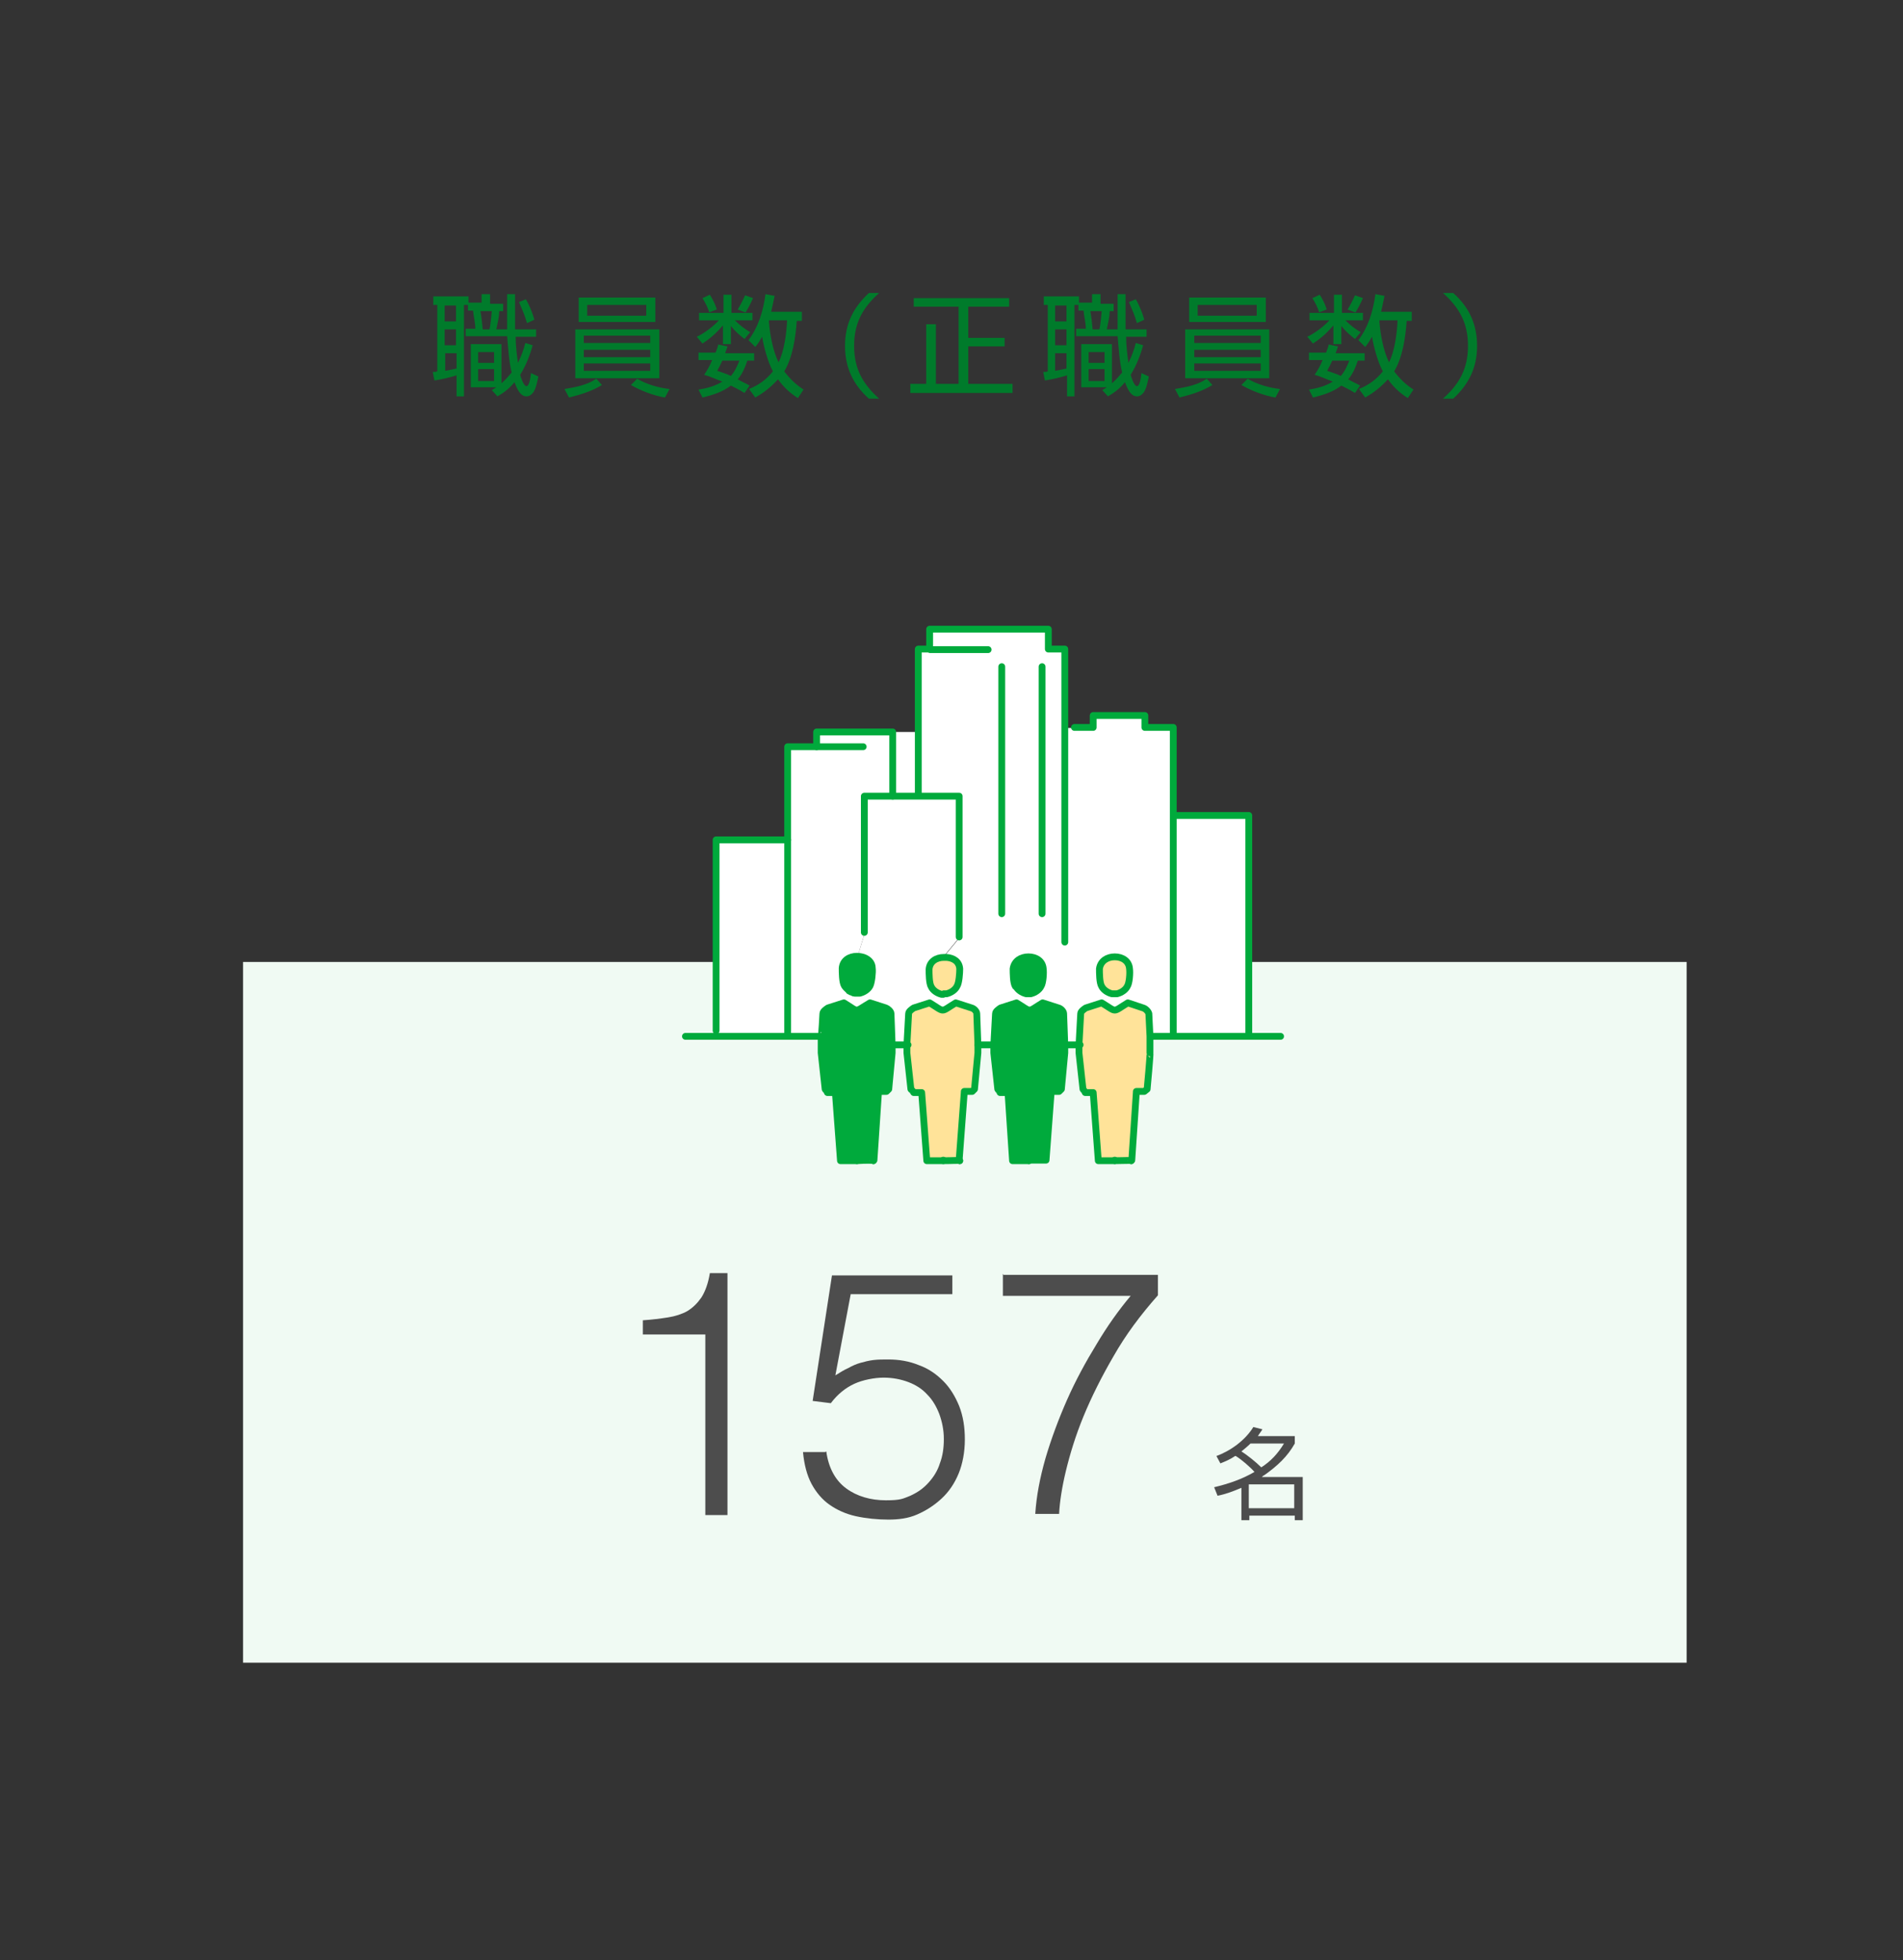 <?xml version="1.0" encoding="UTF-8"?>
<svg id="_レイヤー_2" xmlns="http://www.w3.org/2000/svg" version="1.1" viewBox="0 0 335.1 345.2">
  <rect x="0" y="0" width="335.1" height="345.2" fill="#333333" stroke="none"/>
  <!-- Generator: Adobe Illustrator 29.0.0, SVG Export Plug-In . SVG Version: 2.1.0 Build 186)  -->
  <defs>
    <style>
      .st0, .st1 {
        fill: none;
      }

      .st2 {
        fill: #00aa3c;
      }

      .st1 {
        stroke: #00aa3c;
        stroke-linecap: round;
        stroke-linejoin: round;
        stroke-width: 1.2px;
      }

      .st3 {
        fill: #4d4d4d;
      }

      .st4 {
        fill: #fff;
      }

      .st5 {
        fill: #007b2b;
      }

      .st6 {
        fill: #ffe399;
      }

      .st7 {
        fill: #f0faf3;
      }
    </style>
  </defs>
  <g id="_レイヤー_1-2">
    <rect class="st0" width="335.1" height="345.2"/>
  </g>
  <g>
    <rect class="st7" x="42.8" y="169.4" width="254.2" height="123.4"/>
    <g>
      <path class="st5" d="M84.8,53.5v-1.7h1.5v1.7h2.3v1.3h-.7c0,1.1-.3,2.1-.5,3.2h1.9c0-2.1,0-4.2,0-6.2h1.4v1.2c0,1.7,0,3.4,0,5h3.7v1.3h-3.6c0,1.5.2,3.1.4,4.6.6-1.2,1-2.3,1.3-3.5l1.3.4c-.5,1.8-1.2,3.6-2.2,5.2.1.4.6,2,1.1,2s.7-1.4.8-2.3l1.3.6c-.2.9-.4,2.1-.9,2.8-.3.4-.7.7-1.2.7-1.1,0-1.7-1.4-2.1-2.5-.9,1.1-1.8,1.8-3,2.5l-1-1.1c.3-.2.5-.3.8-.5h-4.5v-7.6h5.4v6.9c.7-.6,1.2-1.2,1.8-1.9-.5-2.1-.6-4.2-.8-6.4h-7.3v-1.3h1.7c0-1.1-.3-2.1-.4-3.2h-.9v-1h-.7v16.1h-1.3v-3.7c-1.3.4-2.6.7-3.9.9l-.3-1.5c.3,0,.5,0,.8-.1v-11.7h-.7v-1.5h6.2v1.1h2.4ZM78.3,53.8v2.8h2v-2.8h-2ZM78.3,58v2.8h2v-2.8h-2ZM80.4,62.2h-2v3.1c.7-.1,1.4-.3,2-.4v-2.7ZM84.2,62v1.9h2.8v-1.9h-2.8ZM84.2,65v2.1h2.8v-2.1h-2.8ZM84.6,54.8c.2,1.1.3,2.1.4,3.2h1.2c.2-.9.3-2.3.4-3.2h-2ZM94.1,56.3l-1.3.6c-.5-1.7-.7-2-1.4-3.7l1.2-.5c.6,1,1.2,2.5,1.5,3.6Z"/>
      <path class="st5" d="M105,66.7l1,1.1c-1.8,1.1-3.8,1.7-5.8,2.2l-.8-1.5c1.9-.3,4-.7,5.6-1.8ZM116.1,58v8.6h-14.8v-8.6h14.8ZM101.9,52.4h13.5v4.3h-13.5v-4.3ZM102.8,60.4h11.7v-1.3h-11.7v1.3ZM102.8,62.9h11.7v-1.3h-11.7v1.3ZM102.8,65.3h11.7v-1.3h-11.7v1.3ZM113.8,55.6v-1.9h-10.4v1.9h10.4ZM112.2,66.7c1.7,1,3.8,1.6,5.7,1.8l-.8,1.5c-1.9-.3-4.3-1.2-6-2.2l1.1-1.1Z"/>
      <path class="st5" d="M123.1,56.4v-1.3h4.3v-3.2h1.4v3.2h3.7v1.3h-3.1c.9.9,1.7,1.5,2.7,2.1l-1,1.2c-1-.8-1.6-1.3-2.4-2.3v3.2h-1.4v-3.3c-1.1,1.3-2.1,2.2-3.6,3.2l-1-1.2c1.3-.6,2.9-1.8,3.9-2.9h-3.6ZM126.6,60.7l1.5.3c-.1.4-.3.8-.4,1.2h5.1v1.3h-1.2c-.4,1.2-.9,2.4-1.7,3.3.7.4,1.4.7,2.1,1.1l-.9,1.3c-.8-.5-1.6-.9-2.4-1.3-1.4,1.1-3.3,1.7-5,2.1l-.7-1.4c1.4-.2,2.9-.6,4.2-1.4-1.1-.4-2.1-.9-3.2-1.2.6-.9,1-1.6,1.4-2.6h-2.4v-1.3h3c.2-.5.4-1,.5-1.5ZM126.2,54.5l-1.3.5c-.3-.9-.7-1.7-1.2-2.5l1.3-.6c.5.8.9,1.6,1.2,2.5ZM130.1,63.5h-2.9c-.3.7-.6,1.2-.9,1.8.8.3,1.6.5,2.4.9.7-.8,1.1-1.7,1.5-2.7ZM131.2,55l-1.3-.5c.5-.8.9-1.6,1.3-2.5l1.4.5c-.4.9-.8,1.7-1.3,2.5ZM141.2,54.9v1.6h-.9c-.2,2.9-.7,6.4-2.2,8.9,1,1.3,2,2.3,3.4,3.2l-1,1.5c-1.4-.9-2.5-1.9-3.5-3.3-1.2,1.3-2.4,2.3-4,3.2l-1.1-1.5c1.7-.7,3-1.6,4.2-3.1-.9-1.7-1.6-4.3-1.9-6.1-.4.7-.7,1.2-1.2,1.8l-1.2-1.2c1.8-2.4,2.6-5.2,3-8.1l1.6.3c-.2,1-.4,1.9-.6,2.8h5.2ZM135.4,56.7c.2,2.3.7,5.1,1.7,7.1,1-2,1.4-5.1,1.5-7.4h-3.2c0,0,0,.2,0,.3Z"/>
      <path class="st5" d="M154.8,51.6c-2.9,2.6-4.4,5.3-4.4,9.3s1.5,6.7,4.4,9.3h-1.8c-2.8-2.5-4.2-5.5-4.2-9.3s1.4-6.7,4.2-9.3h1.8Z"/>
      <path class="st5" d="M177.7,52.5v1.5h-7.2v5.5h6.4v1.5h-6.4v6.6h7.8v1.6h-18v-1.6h2.8v-10.5h1.7v10.5h4v-13.6h-7.9v-1.5h16.8Z"/>
      <path class="st5" d="M192.3,53.5v-1.7h1.5v1.7h2.3v1.3h-.7c0,1.1-.3,2.1-.5,3.2h1.9c0-2.1,0-4.2,0-6.2h1.4v1.2c0,1.7,0,3.4,0,5h3.7v1.3h-3.6c0,1.5.2,3.1.4,4.6.6-1.2,1-2.3,1.3-3.5l1.3.4c-.5,1.8-1.2,3.6-2.2,5.2.1.4.6,2,1.1,2s.7-1.4.8-2.3l1.3.6c-.2.9-.4,2.1-.9,2.8-.3.4-.7.7-1.2.7-1.1,0-1.7-1.4-2.1-2.5-.9,1.1-1.8,1.8-3,2.5l-1-1.1c.3-.2.5-.3.8-.5h-4.5v-7.6h5.4v6.9c.7-.6,1.2-1.2,1.8-1.9-.5-2.1-.6-4.2-.8-6.4h-7.3v-1.3h1.7c0-1.1-.3-2.1-.4-3.2h-.9v-1h-.7v16.1h-1.3v-3.7c-1.3.4-2.6.7-3.9.9l-.3-1.5c.3,0,.5,0,.8-.1v-11.7h-.7v-1.5h6.2v1.1h2.4ZM185.8,53.8v2.8h2v-2.8h-2ZM185.8,58v2.8h2v-2.8h-2ZM187.8,62.2h-2v3.1c.7-.1,1.4-.3,2-.4v-2.7ZM191.7,62v1.9h2.8v-1.9h-2.8ZM191.7,65v2.1h2.8v-2.1h-2.8ZM192,54.8c.2,1.1.3,2.1.4,3.2h1.2c.2-.9.3-2.3.4-3.2h-2ZM201.5,56.3l-1.3.6c-.5-1.7-.7-2-1.4-3.7l1.2-.5c.6,1,1.2,2.5,1.5,3.6Z"/>
      <path class="st5" d="M212.5,66.7l1,1.1c-1.8,1.1-3.8,1.7-5.8,2.2l-.8-1.5c1.9-.3,4-.7,5.6-1.8ZM223.5,58v8.6h-14.8v-8.6h14.8ZM209.4,52.4h13.5v4.3h-13.5v-4.3ZM210.3,60.4h11.7v-1.3h-11.7v1.3ZM210.3,62.9h11.7v-1.3h-11.7v1.3ZM210.3,65.3h11.7v-1.3h-11.7v1.3ZM221.3,55.6v-1.9h-10.4v1.9h10.4ZM219.7,66.7c1.7,1,3.8,1.6,5.7,1.8l-.8,1.5c-1.9-.3-4.3-1.2-6-2.2l1.1-1.1Z"/>
      <path class="st5" d="M230.6,56.4v-1.3h4.3v-3.2h1.4v3.2h3.7v1.3h-3.1c.9.9,1.7,1.5,2.7,2.1l-1,1.2c-1-.8-1.6-1.3-2.4-2.3v3.2h-1.4v-3.3c-1.1,1.3-2.1,2.2-3.6,3.2l-1-1.2c1.3-.6,2.9-1.8,3.9-2.9h-3.6ZM234.1,60.7l1.5.3c-.1.4-.3.8-.4,1.2h5.1v1.3h-1.2c-.4,1.2-.9,2.4-1.7,3.3.7.4,1.4.7,2.1,1.1l-.9,1.3c-.8-.5-1.6-.9-2.4-1.3-1.4,1.1-3.3,1.7-5,2.1l-.7-1.4c1.4-.2,2.9-.6,4.2-1.4-1.1-.4-2.1-.9-3.2-1.2.6-.9,1-1.6,1.4-2.6h-2.4v-1.3h3c.2-.5.4-1,.5-1.5ZM233.6,54.5l-1.3.5c-.3-.9-.7-1.7-1.2-2.5l1.3-.6c.5.8.9,1.6,1.2,2.5ZM237.5,63.5h-2.9c-.3.7-.6,1.2-.9,1.8.8.3,1.6.5,2.4.9.7-.8,1.1-1.7,1.5-2.7ZM238.6,55l-1.3-.5c.5-.8.9-1.6,1.3-2.5l1.4.5c-.4.9-.8,1.7-1.3,2.5ZM248.6,54.9v1.6h-.9c-.2,2.9-.7,6.4-2.2,8.9,1,1.3,2,2.3,3.4,3.2l-1,1.5c-1.4-.9-2.5-1.9-3.5-3.3-1.2,1.3-2.4,2.3-4,3.2l-1.1-1.5c1.7-.7,3-1.6,4.2-3.1-.9-1.7-1.6-4.3-1.9-6.1-.4.7-.7,1.2-1.2,1.8l-1.2-1.2c1.8-2.4,2.6-5.2,3-8.1l1.6.3c-.2,1-.4,1.9-.6,2.8h5.2ZM242.9,56.7c.2,2.3.7,5.1,1.7,7.1,1-2,1.4-5.1,1.5-7.4h-3.2c0,0,0,.2,0,.3Z"/>
      <path class="st5" d="M260.1,60.9c0,3.8-1.4,6.7-4.2,9.3h-1.8c2.9-2.6,4.4-5.3,4.4-9.3s-1.5-6.7-4.4-9.3h1.8c2.8,2.5,4.2,5.5,4.2,9.3Z"/>
    </g>
    <g>
      <g>
        <path class="st3" d="M124.2,235h-11v-2.5c1.6-.1,3.1-.3,4.4-.5s2.5-.6,3.4-1.1c1-.6,1.8-1.4,2.5-2.4.7-1.1,1.2-2.5,1.5-4.3h3.1v42.6h-3.9v-31.7Z"/>
        <path class="st3" d="M145.5,255.6c.4,2.9,1.6,5.1,3.5,6.5,1.9,1.4,4.3,2.1,7,2.1s3-.3,4.3-.8c1.3-.6,2.3-1.3,3.2-2.3.9-1,1.6-2.1,2-3.4.5-1.3.7-2.7.7-4.3s-.3-3-.8-4.4c-.5-1.3-1.2-2.5-2.1-3.4-.9-1-2-1.7-3.3-2.2-1.3-.5-2.8-.8-4.4-.8s-3.7.4-5.2,1.1c-1.5.7-2.9,1.8-4.1,3.4l-3.2-.4,3.4-22.1h21.2v3.3h-17.9l-2.7,14.3c.8-.5,1.6-1,2.3-1.3.7-.4,1.4-.7,2.1-.9.7-.2,1.5-.4,2.3-.5s1.7-.1,2.6-.1c1.9,0,3.7.3,5.4,1,1.7.6,3.1,1.6,4.3,2.8,1.2,1.2,2.1,2.7,2.8,4.4.7,1.8,1,3.7,1,5.9s-.4,4.3-1.1,6-1.7,3.2-3,4.4c-1.3,1.2-2.7,2.1-4.3,2.8s-3.3.9-5.1.9-3.9-.2-5.7-.6-3.3-1.1-4.6-2c-1.3-.9-2.4-2.2-3.2-3.7-.8-1.5-1.3-3.4-1.5-5.6h3.9Z"/>
        <path class="st3" d="M176.7,224.5h27.2v3.6c-3.1,3.5-5.7,7-7.8,10.7-2.1,3.6-3.9,7.2-5.3,10.6-1.4,3.4-2.4,6.7-3.1,9.6s-1.1,5.5-1.2,7.6h-4.2c.2-3.1.8-6.3,1.8-9.8,1-3.4,2.3-6.9,3.8-10.3s3.3-6.7,5.2-9.8c1.9-3.2,3.9-6,6-8.5h-22.5v-3.9Z"/>
      </g>
      <path class="st3" d="M217.5,256.4c-.9.6-1.6.9-2.6,1.3l-.7-1.3c2.5-.9,5.1-2.8,6.5-5.1l1.6.4c-.3.5-.5.7-.8,1.2h6.5v1.3c-1.3,2.3-3,3.9-5.4,5.6-.1,0-.3.2-.4.3h7.2v7.6h-1.4v-.8h-8v.8h-1.4v-5.7c-1.4.6-2.7,1.1-4.2,1.4l-.6-1.5c2.5-.6,4.9-1.4,7.1-2.7-.8-.9-2.3-2.2-3.3-2.8ZM226.1,254.2h-5.9c-.5.5-1,.9-1.6,1.4,1,.6,2.6,1.9,3.5,2.8,1.7-1.1,2.9-2.4,4-4.2ZM219.9,261.4v4.2h8v-4.2h-8Z"/>
    </g>
    <g>
      <g>
        <polygon class="st4" points="219.9 182.2 219.9 182.5 206.6 182.5 206.6 143.6 207 143.6 219.9 143.6 219.9 182.2"/>
        <path class="st6" d="M195.8,175c-.8-.2-1.5-.7-1.8-1.3-.3-.6-.5-2.4-.4-3.1.1-1.4,1.3-2.1,2.7-2.1s2.5.7,2.6,2.1c0,.7,0,2.5-.4,3.1-.3.6-1,1.1-1.8,1.3-.3,0-.5,0-.9,0Z"/>
        <path class="st6" d="M190.3,178.4c0-.4.6-.8.9-1l2.8-.9c2.8,1.7,1.8,1.7,4.6,0l2.7.9c.4.1.9.6,1,1l.2,4v2.9c.1,0-.5,6.4-.5,6.4l-.5.4h-1.4c0,.1,0,.1,0,.1l-.8,12c0-.1-1.5,0-2.9,0-1.5,0-2.9,0-2.9,0l-.9-12h-1.4c0-.1-.4-.6-.4-.6l-.7-6.4v-1.4c0,0,.3-5.5.3-5.5Z"/>
        <path class="st2" d="M178.9,173.7c-.3-.6-.5-2.4-.4-3.1.1-1.4,1.3-2.1,2.7-2.1s2.5.7,2.6,2.1c0,.7,0,2.5-.4,3.1-.3.6-1,1.1-1.8,1.3s-.5,0-.8,0c-.8-.2-1.5-.7-1.8-1.3Z"/>
        <path class="st2" d="M175.2,178.4c0-.4.6-.8.9-1l2.8-.9c2.8,1.7,1.8,1.7,4.6,0l2.8.9c.4.1.9.6.9,1l.2,5.5v1.4c0,0-.6,6.4-.6,6.4l-.4.4h-1.4c0,.1,0,.1,0,.1l-.9,12h-5.8l-.8-12h-1.4c0-.1-.4-.6-.4-.6l-.7-6.4v-1.4c0,0,.3-5.5.3-5.5Z"/>
        <path class="st4" d="M168.4,173.7c-.3.6-1,1.1-1.8,1.3-.2,0-.3,0-.5,0,.1,0,.2,0,.3,0,.8-.2,1.5-.7,1.8-1.3.3-.6.5-2.4.4-3.1,0-.1,0-.3,0-.4-.3-1-1.1-1.5-2-1.6,1.2.1,2.2.8,2.3,2,0,.7,0,2.5-.5,3.1Z"/>
        <path class="st6" d="M164,173.7c-.3-.6-.5-2.4-.4-3.1.1-1.4,1.3-2.1,2.6-2.1.2,0,.3,0,.5,0,1,.2,1.8.7,2,1.6,0,.1,0,.3,0,.4,0,.7,0,2.5-.4,3.1-.3.6-1,1.1-1.8,1.3-.1,0-.2,0-.3,0-.1,0-.2,0-.3,0-.8-.2-1.5-.7-1.8-1.3Z"/>
        <path class="st6" d="M163.8,176.6c2.8,1.7,1.8,1.7,4.6,0l2.8.9c.4.1.9.6.9,1l.2,5.5v1.4c0,0-.6,6.4-.6,6.4l-.4.4h-1.4c0,.1,0,.1,0,.1l-.9,12c0-.1-1.4,0-2.9,0s-2.9,0-2.9,0l-.9-12h-1.4c0-.1-.5-.6-.5-.6l-.7-6.4v-1.4c0,0,.3-5.5.3-5.5,0-.4.6-.8.9-1l2.8-.9Z"/>
        <path class="st4" d="M194,173.7c.3.6,1,1.1,1.8,1.3.3,0,.5,0,.9,0,.8-.2,1.5-.7,1.8-1.3.4-.6.5-2.4.4-3.1-.1-1.4-1.3-2.1-2.6-2.1s-2.5.7-2.7,2.1c0,.7,0,2.5.4,3.1ZM178.9,173.7c.3.6,1,1.1,1.8,1.3.3,0,.5,0,.8,0,.8-.2,1.5-.7,1.8-1.3.4-.6.5-2.4.4-3.1-.1-1.4-1.3-2.1-2.6-2.1s-2.5.7-2.7,2.1c0,.7,0,2.5.4,3.1ZM163.8,176.6l1.3-1.8c.2,0,.4.2.6.2.2,0,.4,0,.5,0s.3,0,.5,0c.8-.2,1.5-.7,1.8-1.3.4-.6.5-2.4.5-3.1-.1-1.3-1.1-1.9-2.3-2-.1,0-.3,0-.5,0h-.1l2.9-3.5v-24.8h-16.7,4.9s4.6-.3,4.6-.3v-25.5h2v-3.5h20.9v3.5h2.9v13.7h4.9v-2.1h9.1v2.1h5v54.4h-4.1s-.2-4-.2-4c0-.4-.6-.8-1-1l-2.7-.9c-2.8,1.7-1.8,1.7-4.6,0l-2.8.9c-.4.1-.9.6-.9,1l-.2,5.5h-2.7l-.2-5.5c0-.4-.6-.8-.9-1l-2.8-.9c-2.8,1.7-1.8,1.7-4.6,0l-2.8.9c-.4.1-.9.6-.9,1l-.2,5.5h-2.7l-.2-5.5c0-.4-.6-.8-.9-1l-2.8-.9c-2.8,1.7-1.8,1.7-4.6,0Z"/>
        <path class="st6" d="M165.1,174.8c-.5-.3-1-.7-1.2-1.1-.3-.6-.5-2.4-.4-3.1.1-1.4,1.3-2.1,2.7-2.1h.1c-1.3,0-2.5.7-2.6,2.1,0,.7,0,2.5.4,3.1.3.6,1,1.1,1.8,1.3.1,0,.2,0,.3,0-.2,0-.3,0-.5,0-.2,0-.4-.1-.6-.2Z"/>
        <polygon class="st4" points="161.8 128.9 161.8 139.9 157.2 140.2 157.2 128.9 161.8 128.9"/>
        <path class="st4" d="M157.2,128.9v11.3h-4.9v24l-1.3,4.3c-1.3,0-2.5.7-2.6,2.1,0,.7,0,2.5.4,3.1.2.3.5.6.9.9l-.9,2-2.8.9c-.4.1-.9.6-.9,1l-.2,4h-.3s-5.8,0-5.8,0h0v-50.9h5.1v-2.6h13.4Z"/>
        <path class="st2" d="M153.6,170.5c0,.7,0,2.5-.4,3.1-.3.6-1,1.1-1.8,1.3-.3,0-.5,0-.9,0-.2,0-.4-.1-.6-.2-.1,0-.3-.1-.4-.2-.4-.2-.7-.6-.9-.9-.3-.6-.5-2.4-.4-3.1.1-1.4,1.3-2.1,2.6-2.1s.8,0,1.2.2c.8.3,1.4.9,1.5,1.9Z"/>
        <path class="st4" d="M163.8,173.7c.2.4.7.9,1.2,1.1l-1.3,1.8-2.8.9c-.4.1-.9.6-.9,1l-.2,5.5h-2.6l-.2-5.5c0-.4-.6-.8-.9-1l-2.8-.9c-2.8,1.7-1.7,1.7-4.6,0l.9-2c.1,0,.3.2.4.2.2,0,.3.2.6.2.3,0,.5,0,.9,0,.8-.2,1.5-.7,1.8-1.3.3-.6.5-2.4.4-3.1,0-1-.7-1.6-1.5-1.9-.3-.1-.8-.2-1.2-.2l1.3-4.3v-24h16.7v24.8l-2.9,3.5c-1.3,0-2.5.7-2.7,2.1,0,.7.1,2.5.4,3.1Z"/>
        <path class="st2" d="M156.9,178.4l.2,5.5v1.4c0,0-.6,6.4-.6,6.4l-.4.4h-1.4c0,.1,0,.1,0,.1l-.8,12c0-.1-1.4-.1-2.9,0-1.4,0-2.9,0-2.9,0l-.9-12h-1.4c0-.1-.4-.6-.4-.6l-.7-6.4v-2.9c.1,0,.3-4,.3-4,0-.4.6-.8.9-1l2.8-.9c2.8,1.7,1.7,1.7,4.6,0l2.8.9c.3.1.9.6.9,1Z"/>
        <polygon class="st4" points="138.7 147.9 138.7 147.9 138.7 182.4 138.7 182.5 126.1 182.5 126.1 181.5 126.1 147.9 138.7 147.9"/>
      </g>
      <g>
        <polyline class="st1" points="206.6 182.5 206.6 182.5 206.6 143.6 206.6 128.1 201.6 128.1 201.6 126 192.5 126 192.5 128.1 189.2 128.1"/>
        <path class="st1" d="M187.5,165.9v-51.6h-2.9v-3.5h-20.9v3.5h-2v25.5"/>
        <polyline class="st1" points="168.9 165 168.9 140.2 161.8 140.2 157.2 140.2 152.2 140.2 152.2 164.2"/>
        <polyline class="st1" points="157.2 140.2 157.2 128.9 143.8 128.9 143.8 131.5 138.7 131.5 138.7 147.9 138.7 182.4"/>
        <polyline class="st1" points="207 143.6 219.9 143.6 219.9 182.2"/>
        <polyline class="st1" points="126.1 181.5 126.1 147.9 138.7 147.9"/>
        <line class="st1" x1="143.8" y1="131.5" x2="152" y2="131.5"/>
        <line class="st1" x1="183.5" y1="117.4" x2="183.5" y2="160.9"/>
        <line class="st1" x1="176.4" y1="117.4" x2="176.4" y2="160.9"/>
        <line class="st1" x1="163.8" y1="114.4" x2="174" y2="114.4"/>
        <line class="st1" x1="196.3" y1="204.3" x2="196.3" y2="204.4"/>
        <path class="st1" d="M199.2,204.4c0-.1-1.5,0-2.9,0-1.5,0-2.9,0-2.9,0l-.9-12h-1.4c0-.1-.4-.6-.4-.6l-.7-6.4v-1.4c0,0,.3-5.5.3-5.5,0-.4.6-.8.9-1l2.8-.9c2.8,1.7,1.8,1.7,4.6,0l2.7.9c.4.1.9.6,1,1l.2,4v2.9c.1,0-.5,6.4-.5,6.4l-.5.4h-1.4c0,.1,0,.1,0,.1l-.8,12"/>
        <line class="st1" x1="199.2" y1="204.4" x2="199.2" y2="204.4"/>
        <line class="st1" x1="181.2" y1="204.4" x2="181.2" y2="204.4"/>
        <path class="st1" d="M181.2,204.4h-2.9l-.8-12h-1.4c0-.1-.4-.6-.4-.6l-.7-6.4v-1.4c0,0,.3-5.5.3-5.5,0-.4.6-.8.9-1l2.8-.9c2.8,1.7,1.8,1.7,4.6,0l2.8.9c.4.1.9.6.9,1l.2,5.5v1.4c0,0-.6,6.4-.6,6.4l-.4.4h-1.4c0,.1,0,.1,0,.1l-.9,12h-2.9Z"/>
        <path class="st1" d="M178.9,173.7c.3.6,1,1.1,1.8,1.3.3,0,.5,0,.8,0,.8-.2,1.5-.7,1.8-1.3.4-.6.5-2.4.4-3.1-.1-1.4-1.3-2.1-2.6-2.1s-2.5.7-2.7,2.1c0,.7,0,2.5.4,3.1Z"/>
        <path class="st1" d="M195.8,175c.3,0,.5,0,.9,0,.8-.2,1.5-.7,1.8-1.3.4-.6.5-2.4.4-3.1-.1-1.4-1.3-2.1-2.6-2.1s-2.5.7-2.7,2.1c0,.7,0,2.5.4,3.1.3.6,1,1.1,1.8,1.3Z"/>
        <line class="st1" x1="166.1" y1="204.3" x2="166.1" y2="204.4"/>
        <path class="st1" d="M169,204.4c0-.1-1.4,0-2.9,0s-2.9,0-2.9,0l-.9-12h-1.4c0-.1-.5-.6-.5-.6l-.7-6.4v-1.4c0,0,.3-5.5.3-5.5,0-.4.6-.8.9-1l2.8-.9c2.8,1.7,1.8,1.7,4.6,0l2.8.9c.4.1.9.6.9,1l.2,5.5v1.4c0,0-.6,6.4-.6,6.4l-.4.4h-1.4c0,.1,0,.1,0,.1l-.9,12"/>
        <line class="st1" x1="169" y1="204.4" x2="169" y2="204.4"/>
        <line class="st1" x1="150.9" y1="204.3" x2="150.9" y2="204.4"/>
        <path class="st1" d="M153.8,204.4c0-.1-1.4-.1-2.9,0-1.4,0-2.9,0-2.9,0l-.9-12h-1.4c0-.1-.4-.6-.4-.6l-.7-6.4v-2.9c.1,0,.3-4,.3-4,0-.4.6-.8.9-1l2.8-.9c2.8,1.7,1.7,1.7,4.6,0l2.8.9c.3.1.9.6.9,1l.2,5.5v1.4c0,0-.6,6.4-.6,6.4l-.4.4h-1.4c0,.1,0,.1,0,.1l-.8,12"/>
        <line class="st1" x1="153.8" y1="204.4" x2="153.8" y2="204.4"/>
        <path class="st1" d="M149.5,174.5c.1,0,.3.2.4.2.2,0,.3.2.6.2.3,0,.5,0,.9,0,.8-.2,1.5-.7,1.8-1.3.3-.6.5-2.4.4-3.1,0-1-.7-1.6-1.5-1.9-.3-.1-.8-.2-1.2-.2-1.3,0-2.5.7-2.6,2.1,0,.7,0,2.5.4,3.1.2.3.5.6.9.9Z"/>
        <polyline class="st1" points="144.5 182.5 138.7 182.5 126.1 182.5 120.7 182.5"/>
        <polyline class="st1" points="225.5 182.5 219.9 182.5 206.6 182.5 203.1 182.5"/>
        <polyline class="st1" points="157 184 157.2 184 159.8 184 159.9 184"/>
        <polyline class="st1" points="172.2 184 172.3 184 175 184 175 184"/>
        <polyline class="st1" points="187.3 184 187.4 184 190.1 184 190.2 184"/>
        <path class="st1" d="M166.2,175c.2,0,.3,0,.5,0,.8-.2,1.5-.7,1.8-1.3.4-.6.5-2.4.5-3.1-.1-1.3-1.1-1.9-2.3-2-.1,0-.3,0-.5,0-1.3,0-2.5.7-2.6,2.1,0,.7,0,2.5.4,3.1.3.6,1,1.1,1.8,1.3.1,0,.2,0,.3,0Z"/>
      </g>
    </g>
  </g>
</svg>